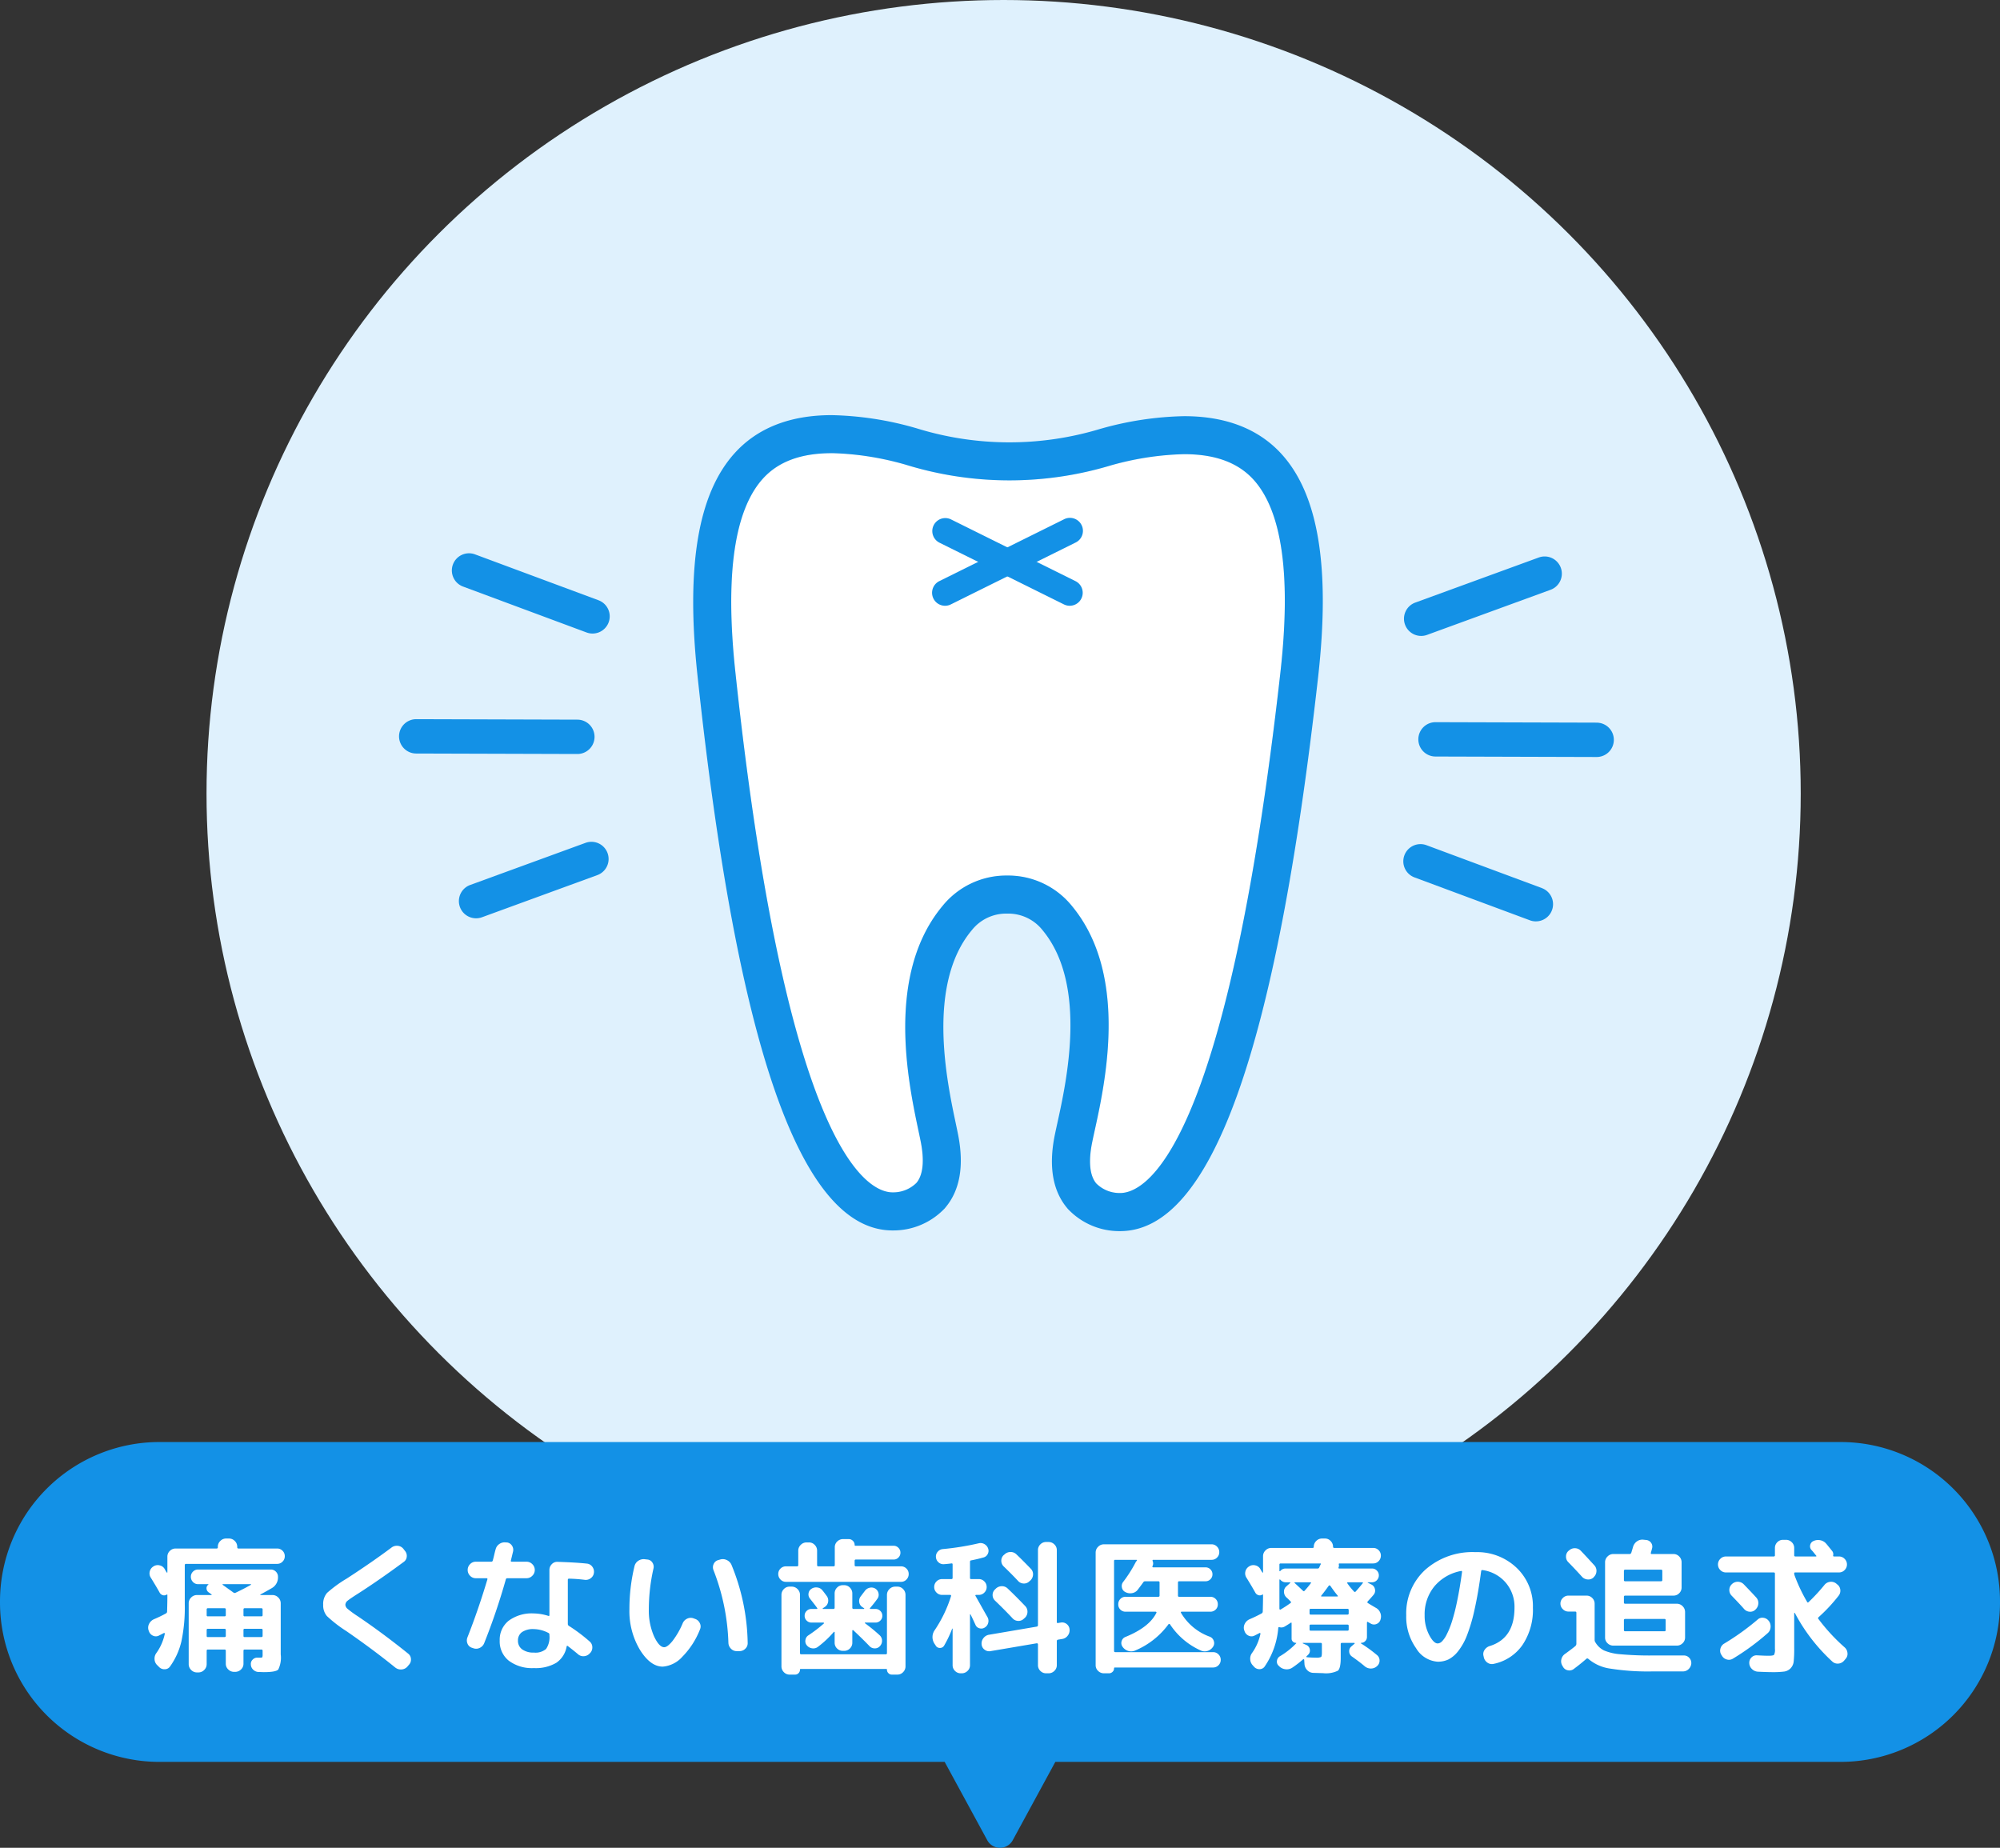 <svg xmlns="http://www.w3.org/2000/svg" width="276" height="254.996" viewBox="0 0 276 254.996">
  <rect x="0" y="0" width="276" height="254.996" fill="#333333" stroke="none"/>
  <g id="recommend-img-01" transform="translate(-2.5 -94)">
    <g id="icon" transform="translate(31 94)">
      <ellipse id="楕円形_423" data-name="楕円形 423" cx="110" cy="109.5" rx="110" ry="109.5" fill="#dff1fd"/>
      <g id="グループ_10881" data-name="グループ 10881" transform="translate(26.566 57.283)">
        <g id="グループ_8993" data-name="グループ 8993" transform="translate(0 19.077)">
          <path id="パス_43689" data-name="パス 43689" d="M362.182,784.932a2.369,2.369,0,0,0-2.361-2.377h0l-22.242-.066a2.37,2.37,0,1,0-.012,4.74l22.241.066A2.37,2.37,0,0,0,362.182,784.932Z" transform="translate(-335.201 -759.603)" fill="#1391e6"/>
          <path id="パス_43690" data-name="パス 43690" d="M364.212,761.392,347.2,755.071a2.37,2.37,0,1,0-1.651,4.443l17.008,6.322a2.37,2.37,0,1,0,1.651-4.443Z" transform="translate(-336.696 -754.922)" fill="#1391e6"/>
          <path id="パス_43691" data-name="パス 43691" d="M362.67,803l-15.955,5.826a2.371,2.371,0,0,0,.806,4.6,2.4,2.4,0,0,0,.819-.144L364.3,807.45A2.37,2.37,0,0,0,362.67,803Z" transform="translate(-336.892 -763.061)" fill="#1391e6"/>
          <path id="パス_43692" data-name="パス 43692" d="M529.257,783.053l-22.242-.065a2.367,2.367,0,0,0-2.376,2.359v0A2.368,2.368,0,0,0,507,787.728h0l22.24.066a2.37,2.37,0,0,0,2.378-2.361v0a2.37,2.37,0,0,0-2.361-2.378Z" transform="translate(-363.973 -759.688)" fill="#1391e6"/>
          <path id="パス_43693" data-name="パス 43693" d="M504.616,766.409a2.338,2.338,0,0,0,.819-.143l17.043-6.224A2.37,2.37,0,0,0,523.892,757h0a2.37,2.37,0,0,0-3.039-1.414h0l-17.043,6.221a2.372,2.372,0,0,0-1.414,3.041h0A2.371,2.371,0,0,0,504.616,766.409Z" transform="translate(-363.568 -755.011)" fill="#1391e6"/>
          <path id="パス_43694" data-name="パス 43694" d="M521.252,809.322l-15.916-5.916a2.37,2.37,0,0,0-3.047,1.4h0a2.37,2.37,0,0,0,1.4,3.048l15.916,5.916a2.315,2.315,0,0,0,.818.149,2.37,2.37,0,0,0,.833-4.593Z" transform="translate(-363.549 -763.13)" fill="#1391e6"/>
        </g>
        <g id="グループ_10881-2" data-name="グループ 10881" transform="translate(40.595)">
          <path id="パス_43740" data-name="パス 43740" d="M466.2,768.6c-7.5,66.635-18.823,71.782-22.109,71.773a4.543,4.543,0,0,1-3.3-1.333c-1.112-1.356-.929-3.755-.581-5.528,1.053-5.318,5.864-22.217-2.7-32.667a11.6,11.6,0,0,0-17.963-.051c-8.622,10.4-3.968,27.325-2.948,32.647.339,1.777.506,4.177-.614,5.526a4.544,4.544,0,0,1-3.31,1.314c-3.29-.01-14.572-5.224-21.692-71.9-1.419-13.266-.141-22.21,3.793-26.576,3.574-3.968,9.971-4.558,19.72-1.937a48.458,48.458,0,0,0,28.36.083c9.756-2.565,16.151-1.936,19.706,2.054,3.911,4.392,5.134,13.34,3.637,26.6Z" transform="translate(-385.173 -733.017)" fill="#fff"/>
          <path id="パス_43741" data-name="パス 43741" d="M403.215,737.194a40.176,40.176,0,0,1,10.207,1.593,48.459,48.459,0,0,0,28.36.083,40.428,40.428,0,0,1,10.072-1.534c4.319,0,7.492,1.184,9.634,3.588,3.911,4.392,5.134,13.34,3.637,26.6v0c-7.5,66.574-18.8,71.773-22.1,71.773h-.095a4.546,4.546,0,0,1-3.218-1.334c-1.112-1.356-.929-3.755-.581-5.528,1.053-5.318,5.864-22.217-2.7-32.667a11.31,11.31,0,0,0-8.864-4.285H427.3a11.31,11.31,0,0,0-8.823,4.234c-8.622,10.4-3.968,27.325-2.948,32.647.339,1.777.506,4.177-.614,5.526a4.543,4.543,0,0,1-3.2,1.316l-.114,0c-3.29-.01-14.572-5.224-21.692-71.9-1.419-13.266-.141-22.21,3.793-26.576,2.13-2.365,5.264-3.53,9.513-3.53m0-5.251c-5.753,0-10.267,1.772-13.414,5.268-5.047,5.6-6.72,15.625-5.112,30.648,5.491,51.427,14.27,76.484,26.84,76.595l.186,0a9.732,9.732,0,0,0,6.891-2.836l.181-.179.164-.2c1.949-2.349,2.532-5.667,1.732-9.864-.1-.512-.226-1.118-.372-1.811-1.2-5.684-4.02-18.995,2.2-26.5l.027-.032.027-.033a6.032,6.032,0,0,1,4.728-2.269h.276a6.026,6.026,0,0,1,4.75,2.3l.026.033.027.032c6.155,7.515,3.247,20.786,2,26.454-.158.717-.295,1.345-.4,1.867-.824,4.2-.261,7.52,1.672,9.876l.162.2.181.181a9.733,9.733,0,0,0,6.935,2.877h.086c12.6,0,21.535-25,27.327-76.436v0c1.694-15.015.081-25.051-4.934-30.682-3.161-3.548-7.722-5.346-13.555-5.346a45.184,45.184,0,0,0-11.408,1.707l-.063.016-.062.018a43.235,43.235,0,0,1-25.408-.075l-.064-.019-.064-.017a44.953,44.953,0,0,0-11.57-1.773Z" transform="translate(-384.099 -731.943)" fill="#1391e6"/>
        </g>
        <g id="グループ_10882" data-name="グループ 10882" transform="translate(73.564 14.198)">
          <path id="パス_43742" data-name="パス 43742" d="M425.607,761.161a1.793,1.793,0,0,1-.8-3.4l17.2-8.529a1.793,1.793,0,1,1,1.593,3.212l-17.2,8.529A1.788,1.788,0,0,1,425.607,761.161Z" transform="translate(-423.813 -749.046)" fill="#1391e6"/>
          <path id="パス_43743" data-name="パス 43743" d="M442.806,761.161a1.788,1.788,0,0,1-.8-.188l-17.2-8.529a1.793,1.793,0,0,1,1.593-3.212l17.2,8.529a1.793,1.793,0,0,1-.8,3.4Z" transform="translate(-423.813 -749.046)" fill="#1391e6"/>
        </g>
      </g>
    </g>
    <g id="tag" transform="translate(2.5 293)">
      <path id="合体_1" data-name="合体 1" d="M136.243,54.952,130.364,44.14H22a22,22,0,0,1-22-22V22A22,22,0,0,1,22,0H254a22,22,0,0,1,22,22v.139a22,22,0,0,1-22,22H145.636l-5.879,10.813a2,2,0,0,1-3.514,0Z" fill="#1391e6"/>
      <path id="パス_43847" data-name="パス 43847" d="M-102.06-.3q.22,0,.26-.06a1.156,1.156,0,0,0,.04-.42v-.46a.159.159,0,0,0-.18-.18h-2.3q-.16,0-.16.18V.54a1.062,1.062,0,0,1-.34.79,1.111,1.111,0,0,1-.8.33h-.16a1.111,1.111,0,0,1-.8-.33,1.062,1.062,0,0,1-.34-.79V-1.24a.159.159,0,0,0-.18-.18h-2.3q-.16,0-.16.18V.6a1.1,1.1,0,0,1-.34.8,1.1,1.1,0,0,1-.8.34h-.2a1.1,1.1,0,0,1-.8-.34,1.1,1.1,0,0,1-.34-.8V-7.8a1.1,1.1,0,0,1,.34-.8,1.1,1.1,0,0,1,.8-.34h1.98a.047.047,0,0,0,.05-.04.049.049,0,0,0-.03-.06q-.06-.04-.2-.14t-.2-.14a.684.684,0,0,1-.28-.52.577.577,0,0,1,.24-.52.068.068,0,0,0,.02-.05q0-.03-.04-.03h-1.38a.949.949,0,0,1-.71-.3,1,1,0,0,1-.29-.72.966.966,0,0,1,.29-.71.966.966,0,0,1,.71-.29h10.02a.966.966,0,0,1,.71.29.966.966,0,0,1,.29.71,1.686,1.686,0,0,1-.84,1.56q-.86.5-1.58.88a.068.068,0,0,0-.02.05q0,.03.04.03h1.64a1.1,1.1,0,0,1,.8.34,1.1,1.1,0,0,1,.34.8V-.74a3.712,3.712,0,0,1-.34,2.08q-.34.36-2,.36-.06,0-.31-.01t-.41-.01a1.115,1.115,0,0,1-.73-.31,1,1,0,0,1-.33-.71.818.818,0,0,1,.25-.69.852.852,0,0,1,.67-.27Zm.12-6.82h-2.3q-.16,0-.16.18v.78a.141.141,0,0,0,.16.16h2.3q.18,0,.18-.16v-.78A.159.159,0,0,0-101.94-7.12Zm-4.9,3.82v-.82q0-.16-.18-.16h-2.3a.141.141,0,0,0-.16.16v.82a.141.141,0,0,0,.16.16h2.3Q-106.84-3.14-106.84-3.3Zm0-2.86v-.78a.159.159,0,0,0-.18-.18h-2.3q-.16,0-.16.18v.78a.141.141,0,0,0,.16.16h2.3Q-106.84-6-106.84-6.16Zm1.36-3.1q1.18-.56,2.12-1.1.02-.04-.04-.08h-3.84a.047.047,0,0,0-.05.04.049.049,0,0,0,.03.06q.48.34,1.48,1.06A.268.268,0,0,0-105.48-9.26Zm3.54,6.12q.18,0,.18-.16v-.82q0-.16-.18-.16h-2.3a.141.141,0,0,0-.16.16v.82a.141.141,0,0,0,.16.16Zm-15.52-.84-.04-.1a1.15,1.15,0,0,1,.08-.89,1.348,1.348,0,0,1,.66-.63,18.1,18.1,0,0,0,1.66-.8.3.3,0,0,0,.16-.26q.04-1.36.04-2.3,0-.08-.1-.04a.631.631,0,0,1-.53.08.743.743,0,0,1-.43-.34q-.5-.9-1.22-2.06a1.076,1.076,0,0,1-.16-.85,1.107,1.107,0,0,1,.5-.71,1.056,1.056,0,0,1,.85-.16,1.045,1.045,0,0,1,.71.5q.04.08.14.25a2.893,2.893,0,0,0,.16.25.045.045,0,0,0,.05.01.046.046,0,0,0,.03-.05v-2.16a1.062,1.062,0,0,1,.34-.79,1.111,1.111,0,0,1,.8-.33h5.66q.16,0,.16-.18v-.06a1.1,1.1,0,0,1,.34-.8,1.1,1.1,0,0,1,.8-.34h.4a1.1,1.1,0,0,1,.8.34,1.1,1.1,0,0,1,.34.8v.06q0,.18.16.18h5.34a1.022,1.022,0,0,1,.75.31,1.022,1.022,0,0,1,.31.75,1.022,1.022,0,0,1-.31.75,1.022,1.022,0,0,1-.75.31h-12.56a.159.159,0,0,0-.18.18v5.4a22.724,22.724,0,0,1-.46,5.09A9.824,9.824,0,0,1-114.52.9a.884.884,0,0,1-.73.4,1.008,1.008,0,0,1-.79-.3l-.26-.26a1.168,1.168,0,0,1-.37-.81,1.289,1.289,0,0,1,.25-.87,7.029,7.029,0,0,0,1.16-2.64.084.084,0,0,0-.03-.1.081.081,0,0,0-.09-.02q-.22.12-.7.36a.911.911,0,0,1-.83,0A1.031,1.031,0,0,1-117.46-3.98Zm27.26.02a18.214,18.214,0,0,1-2.69-2.08A2.278,2.278,0,0,1-93.4-7.6a2.317,2.317,0,0,1,.54-1.64,17.417,17.417,0,0,1,2.72-1.98q3.54-2.3,6.18-4.28a1.193,1.193,0,0,1,.86-.23,1.1,1.1,0,0,1,.78.43l.2.26a1.055,1.055,0,0,1,.25.82.96.96,0,0,1-.43.72q-3.3,2.44-6.16,4.28-1.2.76-1.54,1.04a.774.774,0,0,0-.34.58.787.787,0,0,0,.3.56,14.062,14.062,0,0,0,1.4,1.02q3.46,2.34,6.96,5.16a.987.987,0,0,1,.39.75,1.038,1.038,0,0,1-.29.81l-.22.26a1.158,1.158,0,0,1-.8.37,1.221,1.221,0,0,1-.86-.27Q-86.52-1.42-90.2-3.96Zm28.02.56v-.08a.233.233,0,0,0-.16-.24,4.523,4.523,0,0,0-1.98-.52,2.7,2.7,0,0,0-1.65.42,1.378,1.378,0,0,0-.55,1.16,1.445,1.445,0,0,0,.58,1.22A2.629,2.629,0,0,0-64.32-1a2.237,2.237,0,0,0,1.68-.5A2.877,2.877,0,0,0-62.18-3.4Zm5.14-9.88a1.036,1.036,0,0,1,.77.42,1.134,1.134,0,0,1,.23.86,1.056,1.056,0,0,1-.44.74,1.123,1.123,0,0,1-.84.22,20.624,20.624,0,0,0-2.16-.16q-.16,0-.16.18v6.06a.322.322,0,0,0,.12.26,22.461,22.461,0,0,1,2.88,2.16,1.027,1.027,0,0,1,.38.78,1.083,1.083,0,0,1-.3.82l-.06.06a1.178,1.178,0,0,1-.78.38,1.089,1.089,0,0,1-.82-.26q-.3-.26-.82-.67t-.6-.47q-.12-.08-.16.04A3.4,3.4,0,0,1-61.23.41a5.589,5.589,0,0,1-3.09.73A5.341,5.341,0,0,1-67.79.12a3.4,3.4,0,0,1-1.25-2.78,3.347,3.347,0,0,1,1.23-2.73A5.363,5.363,0,0,1-64.32-6.4a6.977,6.977,0,0,1,2,.34q.14.04.14-.12V-12.4a1.111,1.111,0,0,1,.33-.8,1,1,0,0,1,.79-.32Q-58.5-13.44-57.04-13.28ZM-72.86-1.66a.961.961,0,0,1-.62-.56,1.13,1.13,0,0,1-.02-.86q1.52-3.86,2.76-8.02.04-.16-.12-.16h-1.48a1.062,1.062,0,0,1-.79-.34,1.111,1.111,0,0,1-.33-.8,1.111,1.111,0,0,1,.33-.8,1.062,1.062,0,0,1,.79-.34h2.12A.2.2,0,0,0-70-13.7q.08-.26.2-.78t.2-.78a1.23,1.23,0,0,1,.52-.73,1.248,1.248,0,0,1,.88-.21h.14a.96.96,0,0,1,.71.44,1.023,1.023,0,0,1,.15.82q-.2.84-.3,1.24-.04.16.14.16h2.02a1.1,1.1,0,0,1,.8.34,1.1,1.1,0,0,1,.34.8,1.1,1.1,0,0,1-.34.8,1.1,1.1,0,0,1-.8.34h-2.64a.206.206,0,0,0-.22.18A89.626,89.626,0,0,1-71.18-2.3a1.212,1.212,0,0,1-.61.65,1.117,1.117,0,0,1-.89.05Zm35.38-.68a29.978,29.978,0,0,0-2.06-10.04,1.056,1.056,0,0,1,.02-.83.964.964,0,0,1,.62-.55l.28-.08a1.235,1.235,0,0,1,.91.07,1.287,1.287,0,0,1,.65.65A29.472,29.472,0,0,1-34.82-2.34a1.027,1.027,0,0,1-.32.8,1.1,1.1,0,0,1-.8.34h-.4a1.062,1.062,0,0,1-.79-.34A1.189,1.189,0,0,1-37.48-2.34ZM-46.54.94q-1.7,0-3.15-2.32A10.4,10.4,0,0,1-51.14-7a25.141,25.141,0,0,1,.7-5.92,1.223,1.223,0,0,1,.53-.75,1.319,1.319,0,0,1,.91-.21l.34.04a.887.887,0,0,1,.69.42,1.023,1.023,0,0,1,.15.82A25.417,25.417,0,0,0-48.46-7a8.808,8.808,0,0,0,.71,3.74q.71,1.52,1.41,1.52.44,0,1.14-.85a10.967,10.967,0,0,0,1.42-2.47,1.212,1.212,0,0,1,.63-.63,1.126,1.126,0,0,1,.87-.03l.22.08a1.094,1.094,0,0,1,.64.59,1,1,0,0,1,.02.85A11.163,11.163,0,0,1-43.84-.42,4.057,4.057,0,0,1-46.54.94Zm17-11.7a1.006,1.006,0,0,1-.75-.32,1.055,1.055,0,0,1-.31-.76,1.022,1.022,0,0,1,.31-.75,1.022,1.022,0,0,1,.75-.31H-28q.16,0,.16-.18v-1.98a1.1,1.1,0,0,1,.34-.8,1.1,1.1,0,0,1,.8-.34h.34a1.062,1.062,0,0,1,.79.34,1.111,1.111,0,0,1,.33.8v1.98a.159.159,0,0,0,.18.18h2.08a.159.159,0,0,0,.18-.18v-2.46a1.062,1.062,0,0,1,.34-.79,1.111,1.111,0,0,1,.8-.33h.78a.79.79,0,0,1,.58.24.767.767,0,0,1,.24.56.106.106,0,0,0,.12.12h5.26a.9.9,0,0,1,.66.28.926.926,0,0,1,.28.68.919.919,0,0,1-.27.66.893.893,0,0,1-.67.28H-19.9q-.16,0-.16.18v.58q0,.18.16.18h6.24a1.022,1.022,0,0,1,.75.31,1.022,1.022,0,0,1,.31.75,1.055,1.055,0,0,1-.31.76,1.006,1.006,0,0,1-.75.32Zm.8.66a1.1,1.1,0,0,1,.8.34,1.1,1.1,0,0,1,.34.8V-.94q0,.18.16.18h11.66a.159.159,0,0,0,.18-.18V-8.96a1.1,1.1,0,0,1,.34-.8,1.1,1.1,0,0,1,.8-.34h.3a1.062,1.062,0,0,1,.79.34,1.111,1.111,0,0,1,.33.8V.9a1.111,1.111,0,0,1-.33.8,1.062,1.062,0,0,1-.79.34h-.78a.632.632,0,0,1-.46-.2.655.655,0,0,1-.2-.48.088.088,0,0,0-.1-.1H-27.5a.088.088,0,0,0-.1.1.655.655,0,0,1-.2.48.632.632,0,0,1-.46.2h-.78a1.062,1.062,0,0,1-.79-.34,1.111,1.111,0,0,1-.33-.8V-8.96a1.111,1.111,0,0,1,.33-.8,1.062,1.062,0,0,1,.79-.34Zm3.44,3.08q.16,0,.06-.14-.18-.26-.55-.73t-.43-.55a.9.9,0,0,1-.2-.73.866.866,0,0,1,.4-.63,1.141,1.141,0,0,1,.81-.18,1.027,1.027,0,0,1,.71.4q.12.14.33.42t.25.34a1.04,1.04,0,0,1,.2.83,1.035,1.035,0,0,1-.48.71l-.24.16a.049.049,0,0,0-.03.06.047.047,0,0,0,.05.04H-23a.159.159,0,0,0,.18-.18V-9.16a1.111,1.111,0,0,1,.33-.8,1.062,1.062,0,0,1,.79-.34h.2a1.062,1.062,0,0,1,.79.34,1.111,1.111,0,0,1,.33.8V-7.2a.159.159,0,0,0,.18.18h1.4a.064.064,0,0,0,.06-.04.04.04,0,0,0-.02-.06L-19-7.28a.952.952,0,0,1-.43-.71,1.017,1.017,0,0,1,.23-.79q.04-.06.56-.74a1.124,1.124,0,0,1,.67-.43,1.01,1.01,0,0,1,.77.13.987.987,0,0,1,.44.66.917.917,0,0,1-.18.76q-.38.54-.98,1.24-.1.14.06.14h.68a.919.919,0,0,1,.66.27.893.893,0,0,1,.28.67.893.893,0,0,1-.28.67.919.919,0,0,1-.66.27H-18.6a.046.046,0,0,0-.05.03q-.01.03.03.07a23.272,23.272,0,0,1,1.98,1.62,1.014,1.014,0,0,1,.36.74,1.067,1.067,0,0,1-.28.78.913.913,0,0,1-.72.32.974.974,0,0,1-.74-.32q-.8-.84-2.22-2.18a.078.078,0,0,0-.09-.02q-.05.02-.05.06v1.68a1.078,1.078,0,0,1-.33.79,1.078,1.078,0,0,1-.79.33h-.2a1.078,1.078,0,0,1-.79-.33,1.078,1.078,0,0,1-.33-.79V-3.8q0-.04-.05-.06t-.07.02a13.951,13.951,0,0,1-2.2,2.06,1.038,1.038,0,0,1-.8.19A1.133,1.133,0,0,1-26.66-2a.89.89,0,0,1-.19-.74.9.9,0,0,1,.41-.64A19.374,19.374,0,0,0-24.3-5.02q.04-.08-.06-.12h-1.66a.919.919,0,0,1-.66-.27.893.893,0,0,1-.28-.67.893.893,0,0,1,.28-.67.919.919,0,0,1,.66-.27ZM2.5-10.88q-.82-.88-2-2.02a1.061,1.061,0,0,1-.32-.78,1.031,1.031,0,0,1,.34-.78l.1-.08a1.185,1.185,0,0,1,.84-.34,1.118,1.118,0,0,1,.82.34q.72.68,1.98,1.98a1.058,1.058,0,0,1,.3.8,1.171,1.171,0,0,1-.36.8l-.14.12a1.028,1.028,0,0,1-.78.31A1.064,1.064,0,0,1,2.5-10.88ZM-.68-9.72l.1-.1a1.185,1.185,0,0,1,.84-.34,1.118,1.118,0,0,1,.82.34q1.04.98,2.4,2.4a1.1,1.1,0,0,1,.31.81,1.142,1.142,0,0,1-.35.81l-.14.12a1.028,1.028,0,0,1-.78.31,1.064,1.064,0,0,1-.78-.35Q.7-6.84-.7-8.18a1.05,1.05,0,0,1-.32-.77A1.02,1.02,0,0,1-.68-9.72ZM8.38-5.14a1,1,0,0,1,.82.2,1.01,1.01,0,0,1,.4.74,1.206,1.206,0,0,1-.25.86,1.166,1.166,0,0,1-.75.46l-.6.1a.189.189,0,0,0-.16.2V.74a1.062,1.062,0,0,1-.34.79,1.111,1.111,0,0,1-.8.33H6.36a1.078,1.078,0,0,1-.79-.33A1.078,1.078,0,0,1,5.24.74V-2.14a.143.143,0,0,0-.06-.11.121.121,0,0,0-.12-.03L-1.3-1.2a1.029,1.029,0,0,1-.83-.2,1,1,0,0,1-.41-.74A1.183,1.183,0,0,1-2.28-3a1.2,1.2,0,0,1,.76-.46L5.06-4.58a.2.2,0,0,0,.18-.2V-15.14a1.078,1.078,0,0,1,.33-.79,1.078,1.078,0,0,1,.79-.33H6.7a1.111,1.111,0,0,1,.8.33,1.062,1.062,0,0,1,.34.79v9.92q0,.18.16.14ZM-8.88-1.98l-.16-.24a1.665,1.665,0,0,1,.06-1.92A17.956,17.956,0,0,0-6.76-8.78q.04-.18-.12-.18H-8a1.038,1.038,0,0,1-.76-.32,1.038,1.038,0,0,1-.32-.76,1.061,1.061,0,0,1,.32-.78A1.038,1.038,0,0,1-8-11.14h1.28q.18,0,.18-.16v-1.86q0-.18-.18-.14-.62.08-.98.1a1,1,0,0,1-.77-.24,1.031,1.031,0,0,1-.37-.72.975.975,0,0,1,.24-.75,1.014,1.014,0,0,1,.7-.37,37.1,37.1,0,0,0,4.96-.8,1.052,1.052,0,0,1,.79.11,1.1,1.1,0,0,1,.51.61.917.917,0,0,1-.06.77.907.907,0,0,1-.6.47q-.86.24-1.7.4-.14.02-.14.2v2.22a.141.141,0,0,0,.16.16h1.06a1.038,1.038,0,0,1,.76.32,1.061,1.061,0,0,1,.32.78,1.038,1.038,0,0,1-.32.76,1.038,1.038,0,0,1-.76.32H-3.3a.1.1,0,0,0-.09.05.067.067,0,0,0,.01.09q.34.6.94,1.67t.72,1.27a1.054,1.054,0,0,1,.09.79,1.023,1.023,0,0,1-.47.63.858.858,0,0,1-.73.11.813.813,0,0,1-.55-.47q-.44-.96-.68-1.44a.068.068,0,0,0-.05-.02q-.03,0-.03.02v7a1.062,1.062,0,0,1-.34.79,1.111,1.111,0,0,1-.8.33h-.14a1.078,1.078,0,0,1-.79-.33A1.078,1.078,0,0,1-6.54.74V-4.3q-.02-.02-.06,0A15.149,15.149,0,0,1-7.7-1.98a.644.644,0,0,1-.59.34A.644.644,0,0,1-8.88-1.98ZM14.34,1.86a1.111,1.111,0,0,1-.8-.33A1.062,1.062,0,0,1,13.2.74V-14.8a1.1,1.1,0,0,1,.34-.8,1.1,1.1,0,0,1,.8-.34H29.2a1.006,1.006,0,0,1,.75.32,1.055,1.055,0,0,1,.31.76,1.022,1.022,0,0,1-.31.75,1.022,1.022,0,0,1-.75.31H21.14q-.12,0-.08.16a.806.806,0,0,1-.02.72q-.04.04,0,.1a.118.118,0,0,0,.1.06h7.22a.926.926,0,0,1,.68.28.926.926,0,0,1,.28.68.926.926,0,0,1-.28.68.926.926,0,0,1-.68.28H24.72q-.16,0-.16.18v1.8a.141.141,0,0,0,.16.16h4.3a1,1,0,0,1,.74.3,1,1,0,0,1,.3.74.973.973,0,0,1-.3.73,1.024,1.024,0,0,1-.74.29H25.08q-.18,0-.1.16a7.591,7.591,0,0,0,4,3.3.932.932,0,0,1,.53.6.875.875,0,0,1-.11.78,1.386,1.386,0,0,1-.75.57,1.283,1.283,0,0,1-.93-.05A9.924,9.924,0,0,1,23.46-4.9a.179.179,0,0,0-.1-.05.108.108,0,0,0-.1.03A10.958,10.958,0,0,1,18.6-1.26a1.341,1.341,0,0,1-.94.02,1.434,1.434,0,0,1-.76-.58.857.857,0,0,1-.11-.77.869.869,0,0,1,.53-.57Q20.6-4.5,21.58-6.48q.04-.04,0-.1a.118.118,0,0,0-.1-.06H17.34a.99.99,0,0,1-.73-.29.99.99,0,0,1-.29-.73,1.024,1.024,0,0,1,.29-.74.973.973,0,0,1,.73-.3h4.5q.18,0,.18-.16v-1.8a.159.159,0,0,0-.18-.18H20.02a.3.3,0,0,0-.26.16q-.24.34-.76,1.02a1.222,1.222,0,0,1-.79.46,1.415,1.415,0,0,1-.93-.16.857.857,0,0,1-.46-.64.915.915,0,0,1,.2-.78,18.357,18.357,0,0,0,1.7-2.68,1.272,1.272,0,0,1,.16-.22q.08-.12-.08-.12H15.9a.141.141,0,0,0-.16.16v12.4q0,.18.16.18H29.4a1.022,1.022,0,0,1,.75.31,1.022,1.022,0,0,1,.31.75,1.022,1.022,0,0,1-.31.75,1.022,1.022,0,0,1-.75.31H15.84q-.1,0-.1.12a.639.639,0,0,1-.21.48.688.688,0,0,1-.49.2Zm19.4-5.84-.04-.1a1.15,1.15,0,0,1,.08-.89,1.348,1.348,0,0,1,.66-.63,18.1,18.1,0,0,0,1.66-.8.3.3,0,0,0,.16-.26q.04-1.36.04-2.3,0-.08-.1-.04a.631.631,0,0,1-.53.08.743.743,0,0,1-.43-.34q-.5-.9-1.22-2.06a1.076,1.076,0,0,1-.16-.85,1.107,1.107,0,0,1,.5-.71,1.056,1.056,0,0,1,.85-.16,1.045,1.045,0,0,1,.71.5q.04.08.14.25a2.893,2.893,0,0,0,.16.25.045.045,0,0,0,.05.01.046.046,0,0,0,.03-.05V-14.3a1.1,1.1,0,0,1,.34-.8,1.1,1.1,0,0,1,.8-.34h5.7a.141.141,0,0,0,.16-.16,1.1,1.1,0,0,1,.34-.8,1.1,1.1,0,0,1,.8-.34h.4a1.062,1.062,0,0,1,.79.34,1.111,1.111,0,0,1,.33.8q0,.16.18.16H51.5a1.022,1.022,0,0,1,.75.31,1.022,1.022,0,0,1,.31.75,1.055,1.055,0,0,1-.31.76,1.006,1.006,0,0,1-.75.32H46.86q-.14,0-.1.16a.67.67,0,0,1-.04.4q-.04.14.1.14h4.52a.9.9,0,0,1,.66.28.9.9,0,0,1,.28.66.926.926,0,0,1-.28.68.9.9,0,0,1-.66.28h-.56q-.04,0-.04.02a.058.058,0,0,0,.02.04l.48.24a.907.907,0,0,1,.5.64.865.865,0,0,1-.18.78q-.26.32-.82.92a.163.163,0,0,0-.04.12.092.092,0,0,0,.06.1q.18.12,1.1.66a1.3,1.3,0,0,1,.61.67,1.3,1.3,0,0,1,.05.91l-.02.08a.9.9,0,0,1-.55.58A.871.871,0,0,1,51.16-5q-.06-.04-.19-.11t-.19-.11a.067.067,0,0,0-.09-.01.1.1,0,0,0-.05.09v1.98a.79.79,0,0,1-.24.58.79.79,0,0,1-.58.24q-.02,0-.02.03a.068.068,0,0,0,.02.05,19.638,19.638,0,0,1,2.2,1.6.947.947,0,0,1,.36.76.97.97,0,0,1-.34.76l-.02.02a1.225,1.225,0,0,1-.84.32,1.3,1.3,0,0,1-.86-.32Q49.64.3,48.56-.46a.852.852,0,0,1-.37-.67.82.82,0,0,1,.29-.71l.44-.38q.04-.02.02-.07t-.06-.05h-1.7q-.16,0-.16.18v1.9q0,1.42-.39,1.76a3.725,3.725,0,0,1-2.05.34q-.12,0-1.36-.04a1.174,1.174,0,0,1-.82-.37A1.315,1.315,0,0,1,42.02.6L41.98,0a.084.084,0,0,0-.05-.07.09.09,0,0,0-.09-.01,14.135,14.135,0,0,1-1.5,1.16,1.361,1.361,0,0,1-.94.22,1.442,1.442,0,0,1-.88-.42L38.46.82a.745.745,0,0,1-.24-.69.852.852,0,0,1,.42-.63,10.537,10.537,0,0,0,2.24-1.78.025.025,0,0,0,0-.04.058.058,0,0,0-.04-.02.592.592,0,0,1-.42-.17.544.544,0,0,1-.18-.41V-5.04q0-.16-.14-.06-.36.24-.8.5a.9.9,0,0,1-.72.1q-.18-.04-.18.12A10.968,10.968,0,0,1,36.54.9a.841.841,0,0,1-.71.39.987.987,0,0,1-.77-.33l-.18-.2a1.287,1.287,0,0,1-.35-.83,1.289,1.289,0,0,1,.25-.87,7.028,7.028,0,0,0,1.16-2.64.084.084,0,0,0-.03-.1.081.081,0,0,0-.09-.02q-.22.12-.7.36a.911.911,0,0,1-.83,0A1.031,1.031,0,0,1,33.74-3.98ZM40.1-7.84q.12-.1,0-.22l-.28-.28a3.77,3.77,0,0,0-.28-.26,1.064,1.064,0,0,1-.35-.78.94.94,0,0,1,.33-.76l.52-.46q.04-.04.02-.07A.067.067,0,0,0,40-10.7h-.6a.948.948,0,0,1-.72-.36.083.083,0,0,0-.08-.03.047.047,0,0,0-.04.05v4a.118.118,0,0,0,.06.1q.06.04.1,0A16.355,16.355,0,0,0,40.1-7.84Zm.56-2.76q.38.34,1.14,1.06.14.14.24,0a12.7,12.7,0,0,0,.86-1.04q.08-.12-.08-.12H40.7a.067.067,0,0,0-.06.03Q40.62-10.64,40.66-10.6ZM44.42-1V-2.16a.159.159,0,0,0-.18-.18H41.82q-.04,0-.04.03a.068.068,0,0,0,.02.05l.46.2a.815.815,0,0,1,.49.6.785.785,0,0,1-.21.74l-.24.24a.065.065,0,0,0-.02.08.064.064,0,0,0,.06.04q.62.06,1.24.06a1.6,1.6,0,0,0,.73-.09Q44.42-.48,44.42-1Zm3.7-3.18V-4.7q0-.16-.18-.16H42.88a.141.141,0,0,0-.16.16v.52a.141.141,0,0,0,.16.16h5.06Q48.12-4.02,48.12-4.18ZM48-10.7a.086.086,0,0,0-.07.04.072.072,0,0,0-.01.08,9.136,9.136,0,0,0,.94,1.16q.12.12.24-.02.5-.56.96-1.14.08-.12-.08-.12Zm-.06,3.66H42.88a.141.141,0,0,0-.16.16v.48a.141.141,0,0,0,.16.16h5.06q.18,0,.18-.16v-.48Q48.12-7.04,47.94-7.04Zm-3.6-1.82q-.08.12.06.12h2.14q.14,0,.06-.12-.38-.44-1.02-1.36a.179.179,0,0,0-.1-.05.108.108,0,0,0-.1.03Q44.84-9.48,44.34-8.86Zm-5.6-4.44q-.18,0-.18.16v.86a.047.047,0,0,0,.04.05.083.083,0,0,0,.08-.03.928.928,0,0,1,.72-.34h4.44a.22.22,0,0,0,.22-.16l.04-.08a2.548,2.548,0,0,1,.16-.34q.08-.12-.06-.12Zm24.88,1.04a6.29,6.29,0,0,0-3.68,2.13A6.077,6.077,0,0,0,58.6-6.14a5.718,5.718,0,0,0,.62,2.7q.62,1.18,1.18,1.18a.887.887,0,0,0,.58-.27,3.617,3.617,0,0,0,.67-.98,11.939,11.939,0,0,0,.72-1.78,27.757,27.757,0,0,0,.72-2.84q.37-1.77.67-3.99a.1.1,0,0,0-.03-.11A.1.1,0,0,0,63.62-12.26ZM60.4.26A3.773,3.773,0,0,1,57.42-1.6a7.482,7.482,0,0,1-1.36-4.54,8.15,8.15,0,0,1,2.64-6.3,9.811,9.811,0,0,1,6.9-2.42,7.885,7.885,0,0,1,5.69,2.16,7.294,7.294,0,0,1,2.25,5.5,8.68,8.68,0,0,1-1.45,5.17A6.413,6.413,0,0,1,68.12.56a1.06,1.06,0,0,1-.87-.18,1.205,1.205,0,0,1-.49-.76l-.04-.18a1,1,0,0,1,.16-.82,1.3,1.3,0,0,1,.7-.52Q71-2.96,71-7.2a5.115,5.115,0,0,0-1.21-3.45,5.118,5.118,0,0,0-3.17-1.73.163.163,0,0,0-.22.14q-.4,3.02-.9,5.25a24.1,24.1,0,0,1-1.05,3.6,8.418,8.418,0,0,1-1.23,2.2A4.048,4.048,0,0,1,61.88-.05,3.439,3.439,0,0,1,60.4.26ZM78.54-15.1a1.135,1.135,0,0,1,.83-.3,1.111,1.111,0,0,1,.79.36q.62.64,1.86,2a1.1,1.1,0,0,1,.29.83,1.148,1.148,0,0,1-.37.79l-.02.04a1.038,1.038,0,0,1-.81.29,1.148,1.148,0,0,1-.79-.37q-.92-1.02-1.9-2.02a1.04,1.04,0,0,1-.31-.79,1.011,1.011,0,0,1,.35-.77Zm-.1,8.44a1.055,1.055,0,0,1-.77-.33,1.055,1.055,0,0,1-.33-.77,1.055,1.055,0,0,1,.33-.77,1.055,1.055,0,0,1,.77-.33h2.5a1.078,1.078,0,0,1,.79.33,1.078,1.078,0,0,1,.33.79v5.02a.572.572,0,0,0,.1.3A2.878,2.878,0,0,0,83.34-1.3a7.123,7.123,0,0,0,2.27.53,44.869,44.869,0,0,0,4.53.17h4.22a.983.983,0,0,1,.76.33A1.034,1.034,0,0,1,95.4.5a1.2,1.2,0,0,1-.37.78,1.1,1.1,0,0,1-.79.32H90.06a33.1,33.1,0,0,1-5.86-.39A5.9,5.9,0,0,1,81.18-.14a.194.194,0,0,0-.26,0Q80.2.5,79.16,1.28a1,1,0,0,1-.82.16.968.968,0,0,1-.66-.5L77.6.8a1.168,1.168,0,0,1-.13-.88,1.227,1.227,0,0,1,.51-.74Q79-1.56,79.4-1.9a.42.42,0,0,0,.14-.3V-6.5q0-.16-.18-.16Zm11.54-8.7q-.02.1-.08.3t-.08.3q-.04.16.12.16h3a1.062,1.062,0,0,1,.79.34,1.111,1.111,0,0,1,.33.8v3.48a1.078,1.078,0,0,1-.33.79,1.078,1.078,0,0,1-.79.33H86.28a.159.159,0,0,0-.18.18v.78q0,.16.18.16H93.4a1.1,1.1,0,0,1,.8.34,1.1,1.1,0,0,1,.34.8v3.52a1.062,1.062,0,0,1-.34.79,1.111,1.111,0,0,1-.8.33H84.64a1.111,1.111,0,0,1-.8-.33,1.062,1.062,0,0,1-.34-.79V-13.46a1.1,1.1,0,0,1,.34-.8,1.1,1.1,0,0,1,.8-.34H86.9q.14,0,.22-.18.16-.52.24-.8a1.383,1.383,0,0,1,.53-.76,1.267,1.267,0,0,1,.87-.24l.38.04a.926.926,0,0,1,.71.39A.891.891,0,0,1,89.98-15.36Zm-3.7,9.72q-.18,0-.18.16V-4.1q0,.16.18.16H91.7a.141.141,0,0,0,.16-.16V-5.48a.141.141,0,0,0-.16-.16Zm4.94-6.8H86.28q-.18,0-.18.16V-11q0,.16.18.16h4.94q.18,0,.18-.16v-1.28Q91.4-12.44,91.22-12.44ZM99.54-.7a1.059,1.059,0,0,1-.12-.85,1.11,1.11,0,0,1,.52-.69,34.3,34.3,0,0,0,4.62-3.32.953.953,0,0,1,.79-.24,1.072,1.072,0,0,1,.73.42l.02.02a1.248,1.248,0,0,1,.24.87,1.172,1.172,0,0,1-.4.81,32.937,32.937,0,0,1-4.8,3.52,1.03,1.03,0,0,1-.85.11,1.074,1.074,0,0,1-.67-.53Zm4.7-6.22a.994.994,0,0,1-.8.28,1.1,1.1,0,0,1-.76-.38q-.52-.6-1.72-1.84a1.092,1.092,0,0,1-.31-.8,1.064,1.064,0,0,1,.35-.78,1.136,1.136,0,0,1,.83-.33,1.142,1.142,0,0,1,.81.35q1.18,1.22,1.72,1.82a1.1,1.1,0,0,1,.29.83,1.222,1.222,0,0,1-.37.81Zm-4.06-5.14a1.045,1.045,0,0,1-.78-.33,1.071,1.071,0,0,1-.32-.77,1.071,1.071,0,0,1,.32-.77,1.045,1.045,0,0,1,.78-.33h6.58a.159.159,0,0,0,.18-.18v-1a1.078,1.078,0,0,1,.33-.79,1.078,1.078,0,0,1,.79-.33h.4a1.111,1.111,0,0,1,.8.33,1.062,1.062,0,0,1,.34.79v1a.159.159,0,0,0,.18.18h2.8q.14,0,.04-.14-.04-.04-.27-.33a5.312,5.312,0,0,0-.37-.43.744.744,0,0,1-.17-.69.754.754,0,0,1,.47-.55,1.479,1.479,0,0,1,.93-.1,1.394,1.394,0,0,1,.81.48q.06.06.8.98a.729.729,0,0,1,.16.62q-.04.16.14.16h.66a1.045,1.045,0,0,1,.78.33,1.071,1.071,0,0,1,.32.77,1.071,1.071,0,0,1-.32.77,1.045,1.045,0,0,1-.78.33h-6.04q-.14,0-.14.12a1.124,1.124,0,0,0,.04.26A22.739,22.739,0,0,0,111.38-8q.08.16.2.04a25.523,25.523,0,0,0,2.2-2.38,1.151,1.151,0,0,1,.76-.42,1.123,1.123,0,0,1,.84.22l.14.12a1.049,1.049,0,0,1,.44.73,1.107,1.107,0,0,1-.22.83,22.645,22.645,0,0,1-2.78,2.98.16.16,0,0,0-.02.24,25.925,25.925,0,0,0,3.62,3.92,1.152,1.152,0,0,1,.39.77,1.01,1.01,0,0,1-.25.81l-.22.26a1.154,1.154,0,0,1-.79.4,1.067,1.067,0,0,1-.83-.28,24.773,24.773,0,0,1-5.18-6.72q-.04-.02-.08.04v4.88a16.332,16.332,0,0,1-.07,1.78,1.592,1.592,0,0,1-.43.95,1.524,1.524,0,0,1-.89.45,12.2,12.2,0,0,1-1.65.08q-.62,0-1.94-.06a1.266,1.266,0,0,1-.84-.36,1.158,1.158,0,0,1-.38-.82,1.017,1.017,0,0,1,.29-.77.952.952,0,0,1,.77-.31q1.1.06,1.58.06.66,0,.78-.13a1.539,1.539,0,0,0,.12-.81V-11.9q0-.16-.18-.16Z" transform="translate(138 30.055)" fill="#fff"/>
    </g>
  </g>
</svg>
